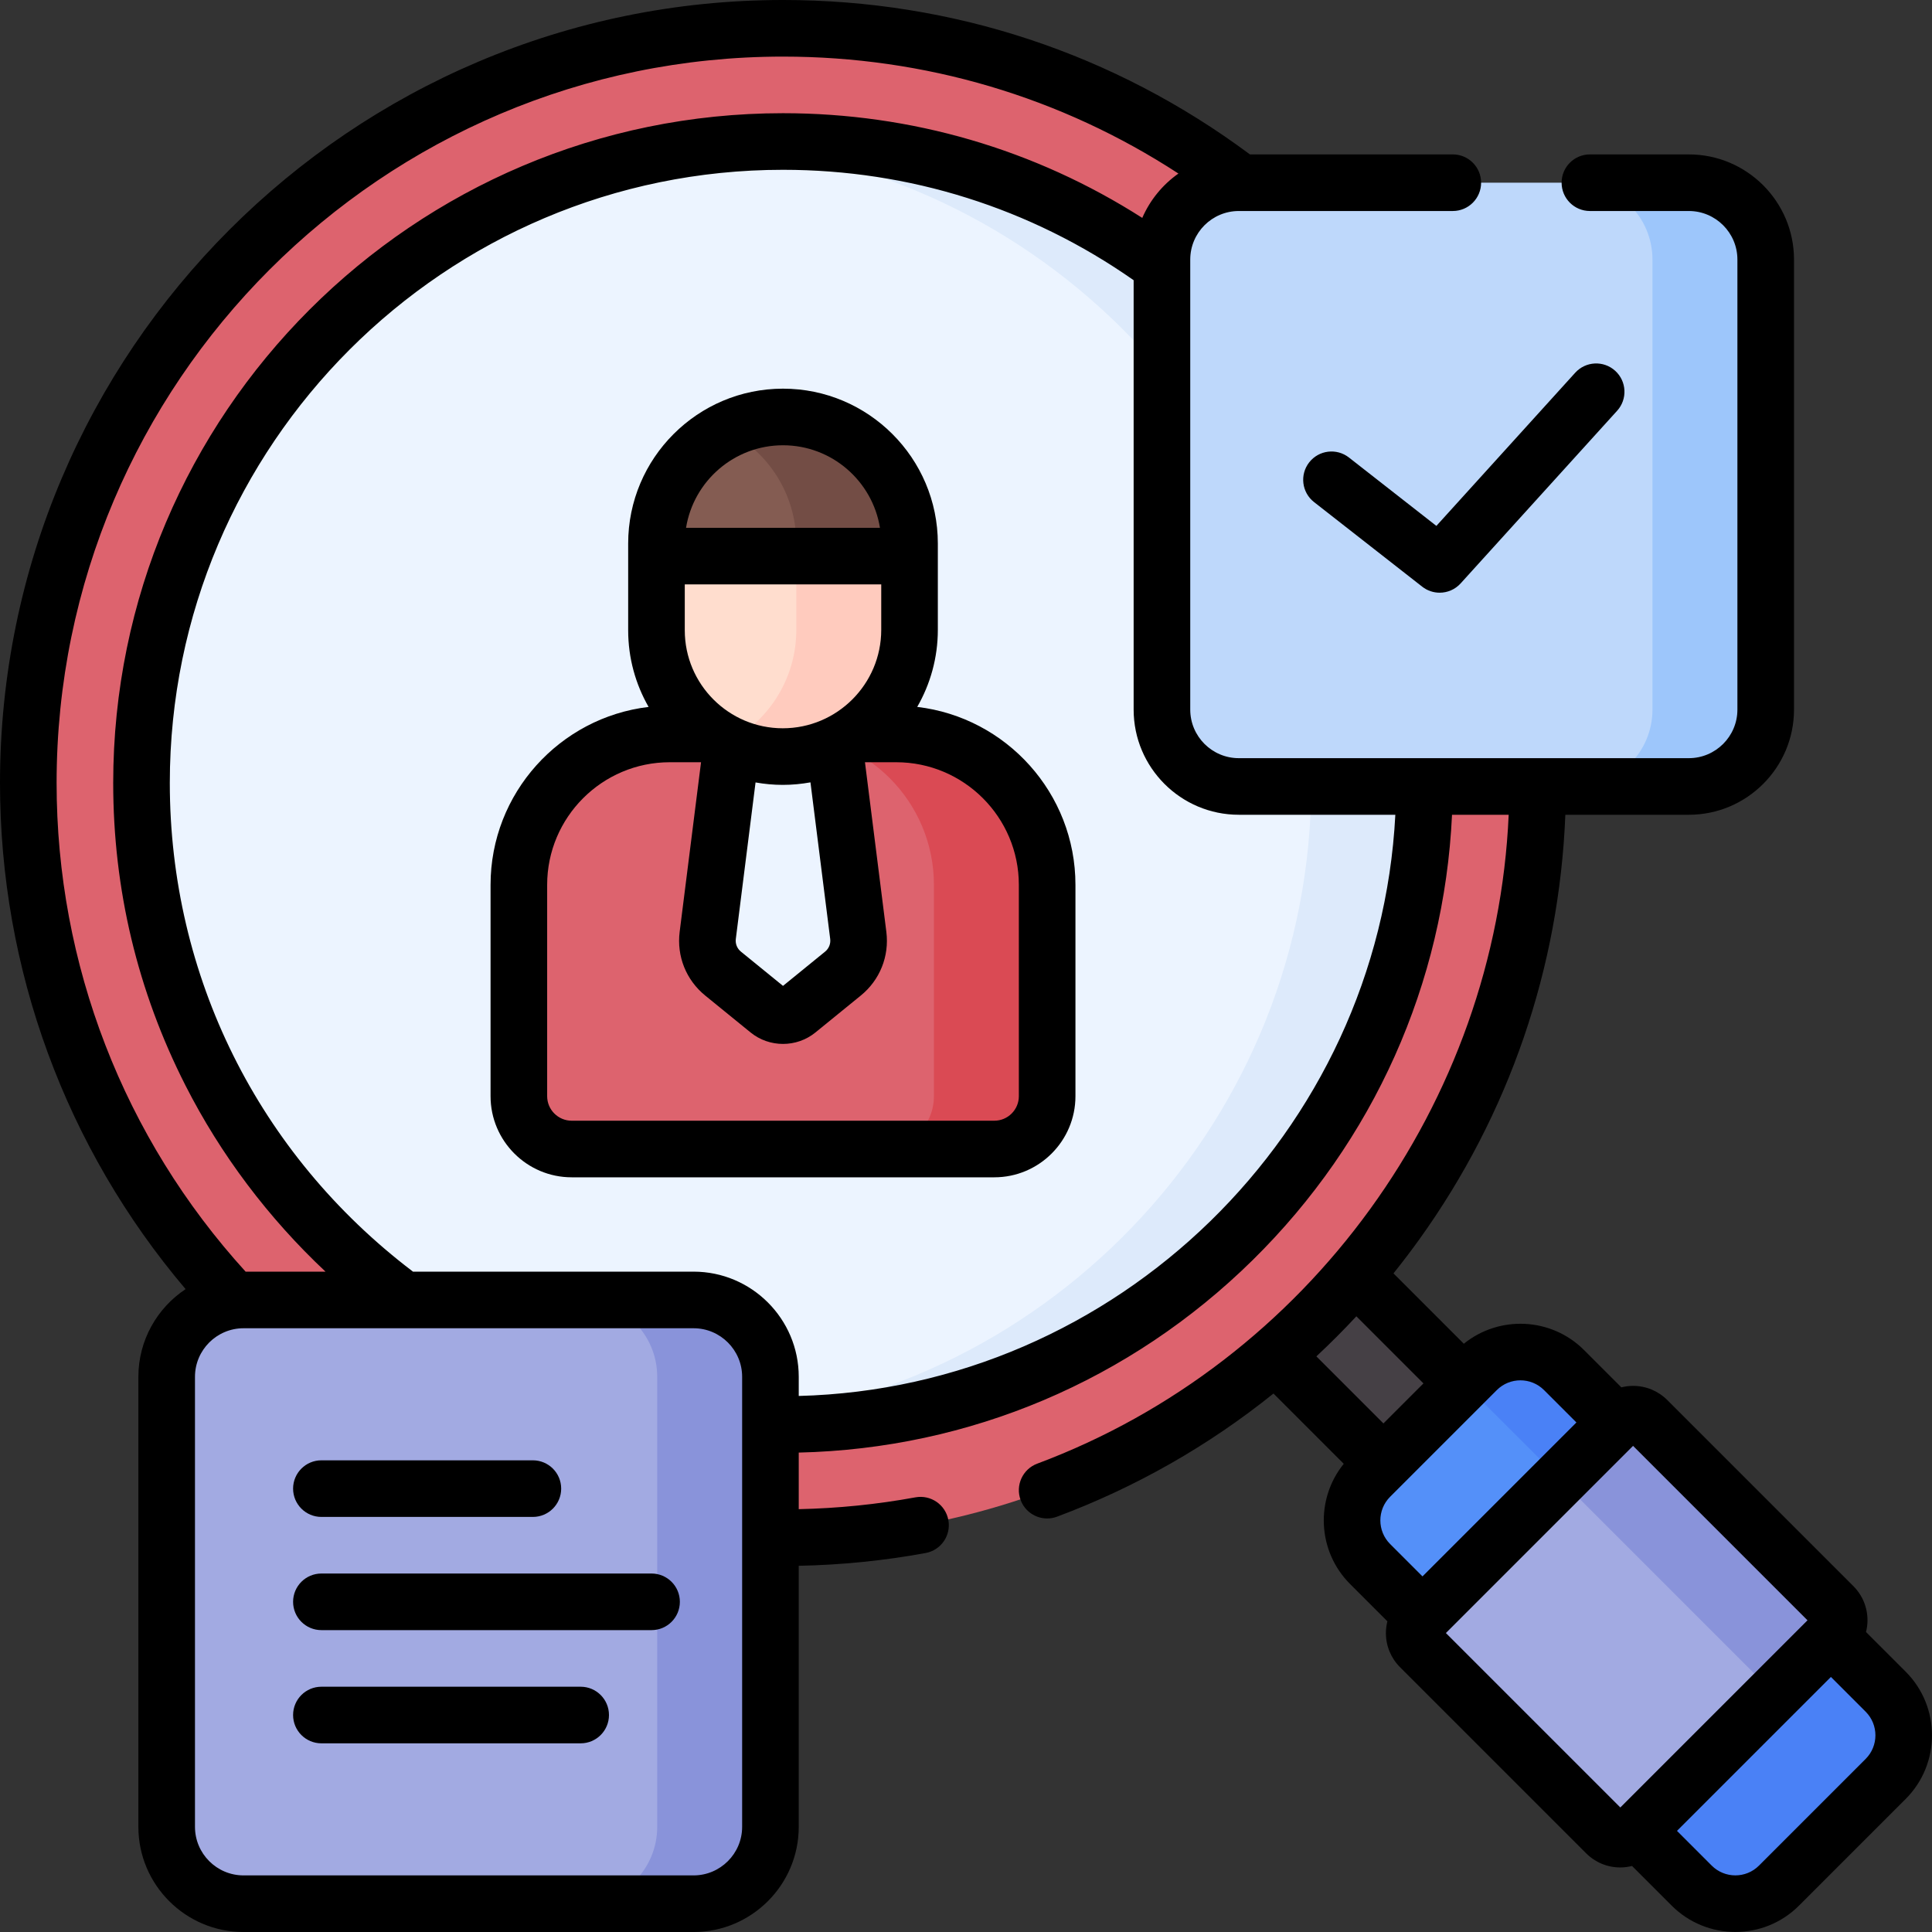 <svg xmlns="http://www.w3.org/2000/svg" id="Layer_1" viewBox="0 0 512 512"><rect x="0" y="0" width="512" height="512" fill="#333333" stroke="none"/><g><path d="m334.499 349.499h60v30h-60z" fill="#454045" transform="matrix(.707 .707 -.707 .707 364.499 -150.98)"></path><circle cx="207.5" cy="207.5" fill="#dd636e" r="200"></circle><circle cx="207.5" cy="207.5" fill="#ecf4ff" r="170"></circle><path d="m207.5 37.5c-5.055 0-10.056.235-15 .669 86.738 7.62 155 80.648 155 169.331s-68.262 161.711-155 169.331c4.944.434 9.945.669 15 .669 93.738 0 170-76.262 170-170s-76.262-170-170-170z" fill="#ddeafb"></path><path d="m263.5 304.5h-112c-7.732 0-14-6.268-14-14v-56c0-22.091 17.909-40 40-40h60c22.091 0 40 17.909 40 40v56c0 7.732-6.268 14-14 14z" fill="#dd636e"></path><path d="m237.5 194.5h-30c22.091 0 40 17.909 40 40v56c0 7.732-6.268 14-14 14h30c7.732 0 14-6.268 14-14v-56c0-22.091-17.909-40-40-40z" fill="#da4a54"></path><path d="m194.284 194.5h26.432l6.731 53.385c.485 3.848-1.048 7.674-4.056 10.121l-12.03 9.788c-2.249 1.83-5.473 1.83-7.721 0l-12.03-9.788c-3.008-2.448-4.542-6.273-4.056-10.121z" fill="#ecf4ff"></path><path d="m173.969 167.032v-23c0-18.519 15.012-33.531 33.531-33.531 18.519 0 33.531 15.012 33.531 33.531v22.874c0 18.554-15.041 33.594-33.594 33.594-18.484 0-33.468-14.984-33.468-33.468z" fill="#ffddce"></path><path d="m207.5 110.5c-5.394 0-10.485 1.281-15 3.544 10.986 5.506 18.531 16.863 18.531 29.988v22.874c0 13.155-7.566 24.537-18.579 30.051 4.509 2.263 9.596 3.544 14.985 3.544 18.554 0 33.594-15.041 33.594-33.594v-22.874c0-18.52-15.012-33.533-33.531-33.533z" fill="#ffcbbe"></path><path d="m173.969 144.031v3.344h67.063v-3.344c0-18.519-15.013-33.531-33.531-33.531-18.52 0-33.532 15.012-33.532 33.531z" fill="#845c52"></path><path d="m207.5 110.5c-5.394 0-10.486 1.281-15 3.544 10.986 5.506 18.531 16.863 18.531 29.988v3.344h30v-3.344c0-18.52-15.012-33.532-33.531-33.532z" fill="#734d45"></path><path d="m448.314 499.711-85.228-85.228c-6.386-6.386-6.386-16.739 0-23.125l28.272-28.272c6.386-6.386 16.739-6.386 23.125 0l85.228 85.228c6.386 6.386 6.386 16.739 0 23.125l-28.272 28.272c-6.386 6.385-16.739 6.385-23.125 0z" fill="#5490f9"></path><path d="m499.711 448.314-85.228-85.228c-6.386-6.386-16.739-6.386-23.125 0l-3.438 3.438 70.053 69.919c6.386 6.386 6.386 16.739 0 23.125l-24.835 24.834 15.175 15.309c6.386 6.386 16.739 6.386 23.125 0l28.272-28.272c6.386-6.386 6.386-16.739.001-23.125z" fill="#4a81f6"></path><path d="m425.627 485.834-49.294-49.294c-2.082-2.082-2.082-5.457 0-7.539l52.668-52.668c2.082-2.082 5.457-2.082 7.539 0l49.294 49.294c2.082 2.082 2.082 5.457 0 7.539l-52.668 52.668c-2.082 2.082-5.457 2.082-7.539 0z" fill="#a2aae2"></path><path d="m436.54 376.332c-2.082-2.082-5.457-2.082-7.539 0l-15.636 15.636 56.346 56.346c.165.165.307.342.463.512l15.66-15.66c2.082-2.082 2.082-5.457 0-7.539z" fill="#8993da"></path><path d="m447.55 208.421h-119.259c-11.25 0-20.371-9.12-20.371-20.371v-119.258c0-11.25 9.12-20.371 20.371-20.371h119.259c11.25 0 20.371 9.12 20.371 20.371v119.258c0 11.251-9.121 20.371-20.371 20.371z" fill="#bed8fb"></path><path d="m447.55 48.421h-30c11.25 0 20.371 9.12 20.371 20.371v119.258c0 11.25-9.12 20.371-20.371 20.371h30c11.25 0 20.371-9.12 20.371-20.371v-119.258c0-11.25-9.121-20.371-20.371-20.371z" fill="#9dc6fb"></path><path d="m183.8 504.5h-119.259c-11.25 0-20.371-9.12-20.371-20.371v-119.258c0-11.25 9.12-20.371 20.371-20.371h119.259c11.25 0 20.371 9.12 20.371 20.371v119.258c0 11.251-9.121 20.371-20.371 20.371z" fill="#a2aae2"></path><path d="m183.8 344.5h-30c11.25 0 20.371 9.12 20.371 20.371v119.258c0 11.25-9.12 20.371-20.371 20.371h30c11.25 0 20.371-9.12 20.371-20.371v-119.258c0-11.251-9.121-20.371-20.371-20.371z" fill="#8993da"></path><g><path d="m243.074 187.337c3.467-6.023 5.462-12.997 5.462-20.432v-22.874c0-22.625-18.407-41.031-41.032-41.031s-41.032 18.407-41.032 41.031v23c0 7.389 1.976 14.32 5.413 20.312-23.552 2.79-41.882 22.867-41.882 47.156v56c0 11.855 9.645 21.5 21.5 21.5h112.002c11.855 0 21.5-9.645 21.5-21.5v-56c.001-24.305-18.355-44.394-41.931-47.162zm-23.063 61.486c.162 1.289-.342 2.547-1.349 3.366l-11.157 9.078-11.157-9.078c-1.007-.819-1.511-2.077-1.349-3.365l5.229-41.472c2.344.418 4.752.649 7.214.649 2.505 0 4.955-.238 7.338-.669zm-38.538-93.948h52.064v12.03c0 14.389-11.706 26.095-26.095 26.095-14.319 0-25.969-11.649-25.969-25.968zm26.032-36.875c12.939 0 23.7 9.491 25.696 21.875h-51.392c1.996-12.384 12.756-21.875 25.696-21.875zm62.501 172.5c0 3.584-2.916 6.5-6.5 6.5h-112.003c-3.584 0-6.5-2.916-6.5-6.5v-56c0-17.92 14.58-32.5 32.501-32.5h8.28l-5.667 44.948c-.814 6.459 1.715 12.769 6.764 16.876l12.03 9.788c2.49 2.026 5.542 3.039 8.594 3.039s6.105-1.013 8.594-3.039l12.029-9.788c5.05-4.108 7.579-10.417 6.765-16.877l-5.667-44.947h8.279c17.921 0 32.501 14.58 32.501 32.5z"></path><path d="m505.025 443.011-10.511-10.51c.249-1.005.392-2.042.392-3.104 0-3.428-1.335-6.65-3.758-9.073l-49.295-49.294c-2.423-2.424-5.646-3.758-9.073-3.758-1.062 0-2.1.143-3.104.392l-9.88-9.88c-8.701-8.701-22.504-9.258-31.863-1.678l-18.647-18.647c2.398-2.986 4.722-6.045 6.967-9.176 23.683-33.03 36.963-71.776 38.581-112.36h32.726c15.369 0 27.872-12.503 27.872-27.871v-119.26c0-15.368-12.503-27.871-27.872-27.871h-26.217c-4.142 0-7.5 3.358-7.5 7.5s3.358 7.5 7.5 7.5h26.217c7.097 0 12.871 5.774 12.871 12.871v119.259c0 7.097-5.774 12.871-12.871 12.871h-119.261c-7.097 0-12.871-5.774-12.871-12.871v-119.259c0-7.097 5.774-12.871 12.871-12.871h56.71c4.142 0 7.5-3.358 7.5-7.5s-3.358-7.5-7.5-7.5h-53.762c-35.98-26.77-78.758-40.921-123.742-40.921-114.419 0-207.505 93.084-207.505 207.5 0 49.399 17.403 96.671 49.182 134.131-7.532 4.995-12.511 13.545-12.511 23.24v119.259c0 15.368 12.503 27.871 27.871 27.871h119.261c15.368 0 27.872-12.503 27.872-27.871v-69.177c11.309-.225 22.603-1.358 33.632-3.389 4.074-.75 6.768-4.661 6.018-8.734s-4.656-6.766-8.734-6.018c-10.135 1.866-20.525 2.909-30.916 3.133v-14.995c45.255-1.044 87.824-19.054 120.272-50.988 32.124-31.614 50.765-73.356 52.855-118.041h15.014c-3.37 76.427-52.999 145.08-124.935 171.961-3.88 1.45-5.85 5.771-4.4 9.651 1.126 3.015 3.986 4.876 7.027 4.876.872 0 1.759-.153 2.625-.477 20.903-7.811 40.206-18.837 57.354-32.634l18.625 18.625c-7.58 9.358-7.022 23.161 1.679 31.862l9.88 9.88c-.249 1.005-.392 2.042-.392 3.104 0 3.427 1.335 6.649 3.758 9.073l49.296 49.294c2.423 2.424 5.645 3.758 9.073 3.758 1.062 0 2.099-.143 3.104-.392l10.511 10.511c4.65 4.649 10.758 6.974 16.866 6.974s12.216-2.325 16.866-6.975l28.274-28.272c9.298-9.298 9.298-24.429-.002-33.729zm-297.52-428.011c37.641 0 73.612 10.681 104.792 30.994-4.184 2.945-7.525 7.007-9.582 11.753-28.462-18.185-61.154-27.747-95.21-27.747-97.876 0-177.504 79.626-177.504 177.5 0 28.166 6.436 55.119 19.128 80.112 9.344 18.401 22.024 35.207 37.137 49.388h-21.178c-32.307-35.503-50.088-81.413-50.088-129.5 0-106.145 86.357-192.5 192.505-192.5zm-10.83 469.129c0 7.097-5.774 12.871-12.871 12.871h-119.261c-7.097 0-12.871-5.774-12.871-12.871v-119.258c0-7.097 5.774-12.871 12.871-12.871h119.261c7.097 0 12.871 5.774 12.871 12.871zm15.001-114.183v-5.075c0-15.368-12.503-27.871-27.872-27.871h-74.37c-.043-.034-.081-.072-.124-.105-40.87-31.092-64.309-78.255-64.309-129.395 0-89.603 72.899-162.5 162.504-162.5 33.502 0 65.563 10.107 92.922 29.258v113.793c0 15.368 12.503 27.871 27.872 27.871h41.481c-4.354 84.081-73.765 151.854-158.104 154.024zm147.776-21.109 17.779 17.778-10.607 10.607-17.77-17.77c3.651-3.403 7.187-6.942 10.598-10.615zm8.945 47.825 28.273-28.272c3.451-3.451 9.067-3.451 12.518 0l8.579 8.579-40.791 40.791-8.579-8.579c-3.451-3.452-3.451-9.068 0-12.519zm14.781 36.109 49.602-49.601 46.228 46.227-49.602 49.601zm111.241 33.364-28.273 28.272c-3.45 3.451-9.066 3.452-12.518 0l-9.209-9.209 40.791-40.79 9.209 9.209c3.45 3.451 3.45 9.067 0 12.518z"></path><path d="m357.48 121.244c-3.263-2.552-7.977-1.976-10.529 1.287s-1.976 7.977 1.287 10.528l28.667 22.421c1.367 1.069 2.997 1.592 4.618 1.592 2.049 0 4.086-.836 5.56-2.463l41.474-45.754c2.782-3.069 2.549-7.812-.52-10.594-3.069-2.781-7.813-2.548-10.594.52l-36.789 40.587z"></path><path d="m85.173 402h56.046c4.142 0 7.5-3.358 7.5-7.5s-3.358-7.5-7.5-7.5h-56.046c-4.142 0-7.5 3.358-7.5 7.5s3.358 7.5 7.5 7.5z"></path><path d="m172.67 417h-87.497c-4.142 0-7.5 3.358-7.5 7.5s3.358 7.5 7.5 7.5h87.498c4.142 0 7.5-3.358 7.5-7.5s-3.359-7.5-7.501-7.5z"></path><path d="m153.885 447h-68.712c-4.142 0-7.5 3.358-7.5 7.5s3.358 7.5 7.5 7.5h68.712c4.142 0 7.5-3.358 7.5-7.5s-3.358-7.5-7.5-7.5z"></path></g></g><g></g><g></g><g></g><g></g><g></g><g></g><g></g><g></g><g></g><g></g><g></g><g></g><g></g><g></g><g></g></svg>